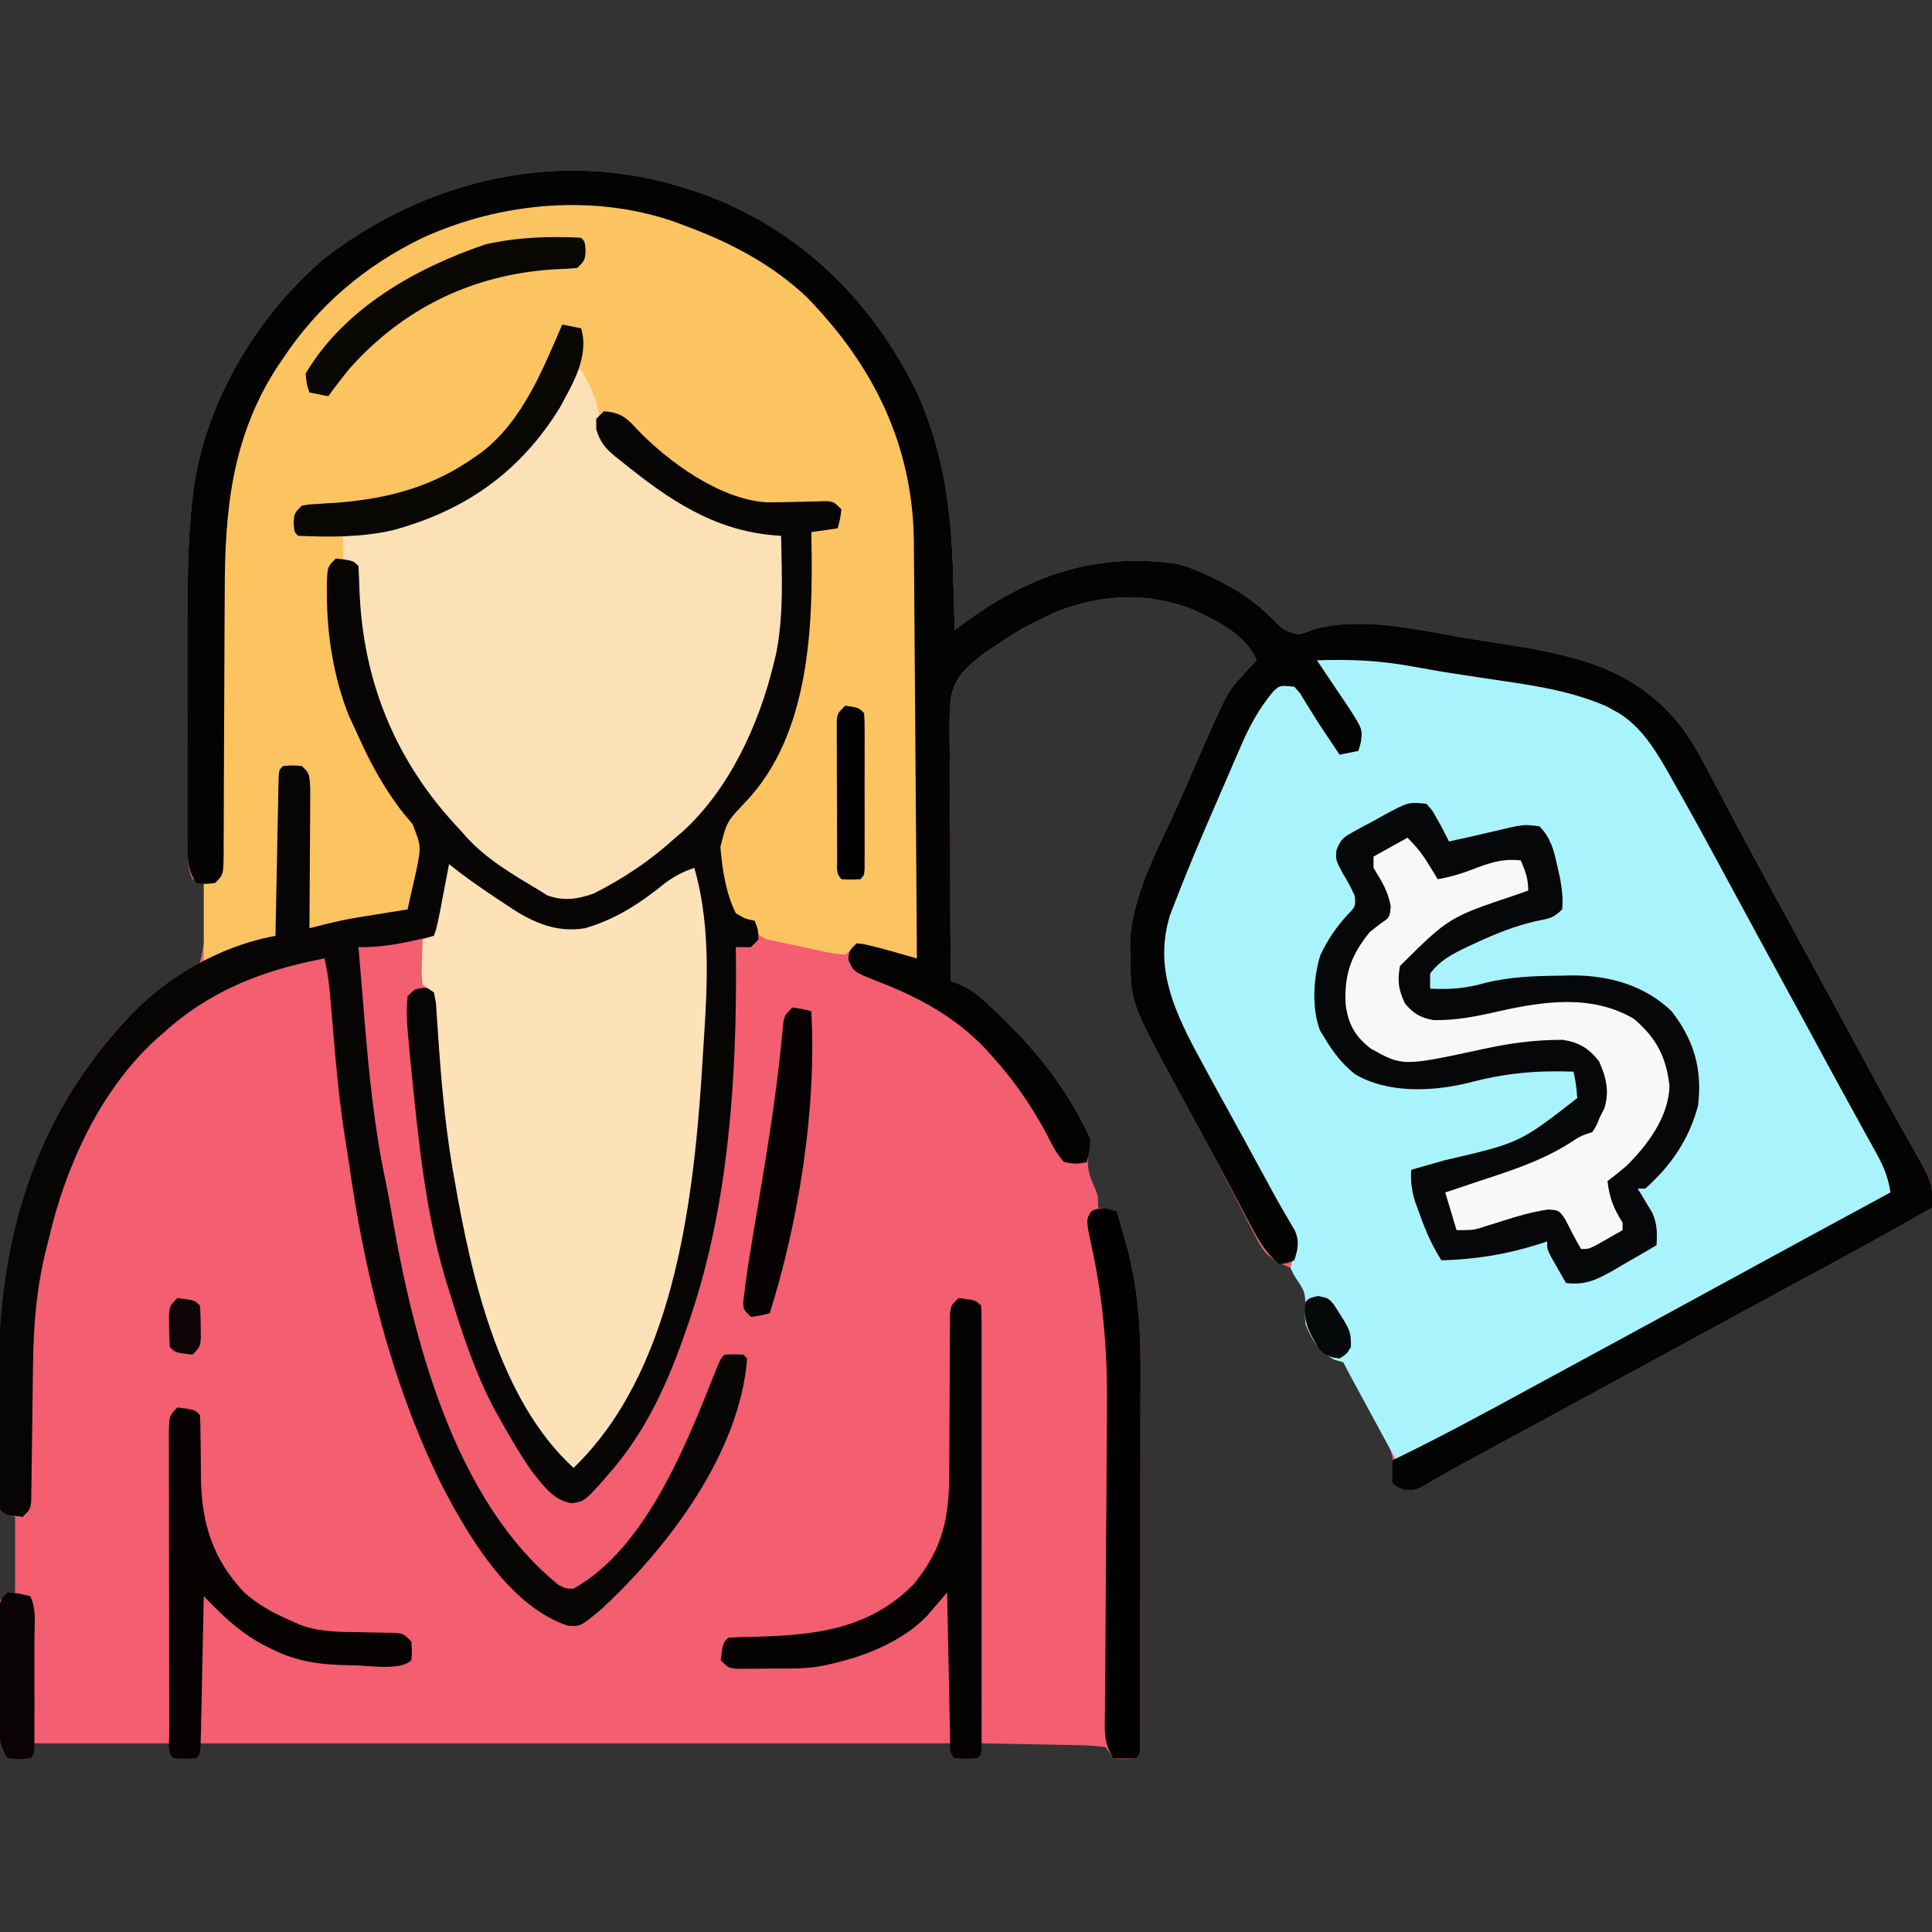 <?xml version="1.0" encoding="UTF-8"?>
<svg version="1.1" xmlns="http://www.w3.org/2000/svg" width="512" height="512">
<rect width="100%" height="100%" fill="#333333" stroke="none"/>
<path d="M0 0 C1.131 0.362 2.261 0.724 3.426 1.098 C29.635 10.357 49.261 29.622 61.25 54.5 C68.272 70.395 70.203 86.123 70.625 103.375 C70.663 104.708 70.702 106.042 70.742 107.375 C70.835 110.583 70.921 113.791 71 117 C71.714 116.467 72.427 115.933 73.162 115.384 C90.615 102.489 108.213 96.271 129.984 99.434 C132.475 100.089 134.661 100.923 137 102 C138.034 102.476 139.068 102.951 140.133 103.441 C146.005 106.378 150.618 109.395 155.25 114.062 C158.199 117.076 158.199 117.076 162.055 118.125 C164.158 117.587 164.158 117.587 166.271 116.767 C178.961 113.202 194.146 117.061 206.8 119.143 C210.123 119.687 213.45 120.203 216.777 120.717 C236.006 123.767 251.836 127.191 264.191 143.399 C267.429 148.055 270.006 153.04 272.625 158.062 C273.854 160.382 275.083 162.701 276.312 165.02 C277.235 166.769 277.235 166.769 278.176 168.553 C280.956 173.805 283.789 179.028 286.625 184.25 C287.427 185.729 287.427 185.729 288.245 187.239 C292.309 194.737 296.393 202.226 300.481 209.712 C304.712 217.464 308.927 225.225 313.116 233 C315.863 238.091 318.642 243.159 321.488 248.195 C322.046 249.192 322.605 250.188 323.18 251.215 C324.241 253.106 325.312 254.992 326.395 256.871 C328.92 261.393 330.728 264.652 330 270 C318.528 276.685 306.856 282.989 295.17 289.29 C290.069 292.042 284.972 294.802 279.875 297.562 C278.881 298.101 277.886 298.639 276.862 299.194 C269.329 303.275 261.807 307.375 254.289 311.481 C247.533 315.168 240.769 318.837 234 322.5 C225.974 326.844 217.952 331.196 209.938 335.562 C209.04 336.051 208.142 336.54 207.217 337.043 C206.371 337.504 205.524 337.966 204.652 338.441 C203.459 339.091 203.459 339.091 202.242 339.754 C200.155 340.914 198.108 342.126 196.059 343.352 C193 345 193 345 190.125 344.812 C188 344 188 344 187 343 C187.102 341.894 187.204 340.788 187.309 339.648 C187.384 333.497 184.077 328.792 181.062 323.625 C180.499 322.629 179.935 321.632 179.354 320.605 C178.315 318.772 177.27 316.943 176.215 315.12 C175.44 313.767 174.697 312.395 174 311 C172.886 310.691 172.886 310.691 171.75 310.375 C167.635 308.317 165.748 305.2 164 301 C163.828 298.941 163.828 298.941 163.938 296.938 C164.019 291.792 163.056 290.101 160 286 C159.031 285.554 158.063 285.108 157.065 284.649 C153.392 282.673 152.472 281.103 150.59 277.426 C149.703 275.729 149.703 275.729 148.799 273.998 C148.178 272.77 147.558 271.541 146.938 270.312 C146.284 269.05 145.63 267.789 144.973 266.529 C143.63 263.951 142.295 261.368 140.965 258.784 C138.048 253.139 134.989 247.573 131.938 242 C117.661 215.91 117.661 215.91 117.562 203.438 C117.53 202.728 117.497 202.018 117.463 201.287 C117.335 188.04 125.185 174.62 130.421 162.721 C131.569 160.11 132.71 157.497 133.85 154.883 C134.588 153.195 135.327 151.508 136.066 149.82 C136.57 148.669 136.57 148.669 137.083 147.493 C143.379 133.207 143.379 133.207 147.75 128.5 C148.67 127.495 148.67 127.495 149.609 126.469 C150.068 125.984 150.527 125.499 151 125 C148.317 118.315 140.741 114.658 134.5 111.688 C122.256 106.769 109.833 107.389 97.625 112.25 C95.733 113.131 93.857 114.046 92 115 C90.726 115.648 90.726 115.648 89.426 116.309 C86.837 117.743 84.445 119.331 82 121 C81.062 121.617 80.124 122.234 79.157 122.869 C74.595 126.343 71.049 129.197 69.997 134.948 C69.496 139.715 69.604 144.472 69.707 149.258 C69.705 151.015 69.698 152.772 69.687 154.529 C69.67 159.123 69.718 163.714 69.781 168.308 C69.833 173.007 69.823 177.707 69.818 182.406 C69.818 191.605 69.887 200.802 70 210 C70.767 210.283 71.533 210.566 72.323 210.857 C75.745 212.318 78.148 214.537 80.812 217.062 C81.339 217.557 81.866 218.052 82.409 218.561 C92.485 228.123 101.427 239.142 107 252 C106.835 253.114 106.67 254.227 106.5 255.375 C105.929 259.511 106.652 261.489 108.309 265.203 C109 267 109 267 109 270 C110.65 270.33 112.3 270.66 114 271 C114.634 273.227 115.257 275.456 115.875 277.688 C116.223 278.929 116.571 280.17 116.93 281.449 C119.39 291.255 120.298 301.024 120.243 311.108 C120.245 312.24 120.247 313.372 120.249 314.538 C120.252 318.228 120.242 321.919 120.23 325.609 C120.229 328.189 120.229 330.769 120.229 333.349 C120.228 338.728 120.22 344.107 120.206 349.486 C120.19 355.708 120.185 361.93 120.186 368.152 C120.186 374.154 120.181 380.156 120.173 386.158 C120.17 388.708 120.168 391.259 120.167 393.809 C120.165 397.354 120.156 400.899 120.145 404.444 C120.146 406.035 120.146 406.035 120.147 407.658 C120.142 408.617 120.138 409.576 120.134 410.563 C120.132 411.401 120.13 412.239 120.129 413.102 C120 415 120 415 119 416 C116.062 416.25 116.062 416.25 113 416 C112.34 415.01 111.68 414.02 111 413 C108.454 412.662 106.139 412.511 103.586 412.488 C102.856 412.47 102.127 412.452 101.375 412.434 C99.042 412.38 96.709 412.346 94.375 412.312 C92.794 412.279 91.214 412.245 89.633 412.209 C85.755 412.124 81.878 412.057 78 412 C77.67 413.32 77.34 414.64 77 416 C75.02 416 73.04 416 71 416 C70.67 414.68 70.34 413.36 70 412 C4.33 412 -61.34 412 -129 412 C-129.33 413.32 -129.66 414.64 -130 416 C-131.98 416 -133.96 416 -136 416 C-136.33 414.68 -136.66 413.36 -137 412 C-148.88 412 -160.76 412 -173 412 C-173.495 413.98 -173.495 413.98 -174 416 C-176.875 416.188 -176.875 416.188 -180 416 C-182.622 412.067 -182.251 408.734 -182.195 404.176 C-182.192 403.314 -182.19 402.453 -182.187 401.565 C-182.176 398.814 -182.15 396.064 -182.125 393.312 C-182.115 391.447 -182.106 389.582 -182.098 387.717 C-182.076 383.144 -182.041 378.572 -182 374 C-180.68 373.34 -179.36 372.68 -178 372 C-178 365.4 -178 358.8 -178 352 C-179.32 351.34 -180.64 350.68 -182 350 C-182.103 342.552 -182.172 335.104 -182.22 327.655 C-182.24 325.131 -182.267 322.607 -182.302 320.083 C-182.788 284.09 -175.412 250.578 -151 223 C-150.261 222.161 -149.523 221.322 -148.762 220.457 C-145.019 216.481 -141.632 213.799 -136.789 211.243 C-133.674 209.514 -131.01 207.956 -129 205 C-127.13 198.213 -127.553 190.966 -128 184 C-128.99 183.67 -129.98 183.34 -131 183 C-132.579 179.841 -132.147 176.449 -132.145 172.98 C-132.149 172.151 -132.152 171.321 -132.155 170.466 C-132.165 167.707 -132.167 164.947 -132.168 162.188 C-132.171 160.26 -132.175 158.333 -132.178 156.406 C-132.184 152.351 -132.186 148.296 -132.185 144.24 C-132.185 139.092 -132.199 133.944 -132.216 128.796 C-132.227 124.805 -132.229 120.813 -132.229 116.822 C-132.23 114.928 -132.234 113.033 -132.242 111.139 C-132.277 101.777 -132.128 92.515 -131.118 83.199 C-131.042 82.489 -130.965 81.779 -130.887 81.048 C-127.983 57.168 -114.285 34.099 -96.188 18.59 C-68.92 -2.55 -33.398 -10.918 0 0 Z " fill="#F35E70" transform="translate(182,50)"/>
<path d="M0 0 C17.111 14.576 30.72 35.372 33.164 58.103 C33.552 62.964 33.505 67.822 33.489 72.696 C33.489 73.858 33.489 75.02 33.489 76.217 C33.488 80.031 33.481 83.846 33.473 87.66 C33.471 90.315 33.469 92.97 33.468 95.626 C33.465 101.883 33.457 108.141 33.447 114.399 C33.436 121.528 33.43 128.658 33.425 135.787 C33.415 150.441 33.397 165.096 33.375 179.75 C28.594 179.089 24.043 178.218 19.391 176.957 C17.058 176.501 17.058 176.501 14.375 178.75 C10.453 178.477 6.645 177.48 2.812 176.625 C1.212 176.304 1.212 176.304 -0.42 175.977 C-1.438 175.755 -2.455 175.533 -3.504 175.305 C-4.438 175.103 -5.372 174.902 -6.334 174.695 C-9.167 173.526 -9.455 172.485 -10.625 169.75 C-11.429 169.527 -12.234 169.304 -13.062 169.074 C-16.108 167.5 -16.274 166.845 -17.375 163.707 C-20.821 150.994 -20.821 150.994 -18.826 145.581 C-16.417 141.495 -13.217 138.069 -10.079 134.536 C1.791 119.954 4.365 97.696 4.938 79.812 C5.002 77.928 5.002 77.928 5.068 76.006 C5.174 72.921 5.276 69.835 5.375 66.75 C8.84 66.255 8.84 66.255 12.375 65.75 C12.418 64.084 12.416 62.416 12.375 60.75 C11.405 59.549 11.405 59.549 9.632 59.716 C8.507 59.771 8.507 59.771 7.359 59.828 C-9.579 60.43 -23.024 56.651 -35.801 44.891 C-37.385 43.414 -38.948 41.927 -40.479 40.394 C-43.419 37.523 -45.488 36.096 -49.625 35.75 C-50.494 37.999 -50.494 37.999 -50.625 40.75 C-47.874 44.806 -44.438 47.755 -40.562 50.688 C-39.991 51.122 -39.42 51.557 -38.831 52.004 C-28.583 59.642 -17.251 65.317 -4.559 67.258 C-3.921 67.42 -3.282 67.583 -2.625 67.75 C2.85 78.7 -2.381 98.932 -5.914 109.875 C-13.661 132.408 -28.44 150.519 -49.215 162.207 C-53.887 164.467 -57.346 165.178 -62.625 164.75 C-72.922 160.527 -80.818 153.463 -88.625 145.75 C-89.28 145.167 -89.935 144.585 -90.609 143.984 C-106.974 129.121 -114.163 105.19 -115.312 83.875 C-115.436 81.167 -115.536 78.46 -115.625 75.75 C-117.281 75.368 -118.95 75.036 -120.625 74.75 C-122.603 76.728 -121.914 80.434 -121.938 83.125 C-121.938 103.116 -115.464 127.689 -101.043 142.359 C-100.575 142.818 -100.107 143.277 -99.625 143.75 C-96.107 149.027 -97.993 154.527 -99.156 160.461 C-99.608 162.566 -100.111 164.66 -100.625 166.75 C-106.381 168.566 -112.093 169.533 -118.062 170.375 C-119.446 170.576 -119.446 170.576 -120.857 170.781 C-123.113 171.108 -125.369 171.431 -127.625 171.75 C-127.65 170.513 -127.675 169.276 -127.701 168.002 C-127.795 163.431 -127.895 158.859 -127.997 154.288 C-128.041 152.306 -128.082 150.324 -128.122 148.343 C-128.18 145.5 -128.244 142.658 -128.309 139.816 C-128.325 138.925 -128.342 138.033 -128.359 137.114 C-128.062 133.111 -128.062 133.111 -129.625 129.75 C-131.275 129.75 -132.925 129.75 -134.625 129.75 C-134.955 144.27 -135.285 158.79 -135.625 173.75 C-138.595 174.74 -141.565 175.73 -144.625 176.75 C-146.284 177.448 -147.935 178.169 -149.562 178.938 C-153.412 180.75 -153.412 180.75 -155.625 180.75 C-155.625 173.82 -155.625 166.89 -155.625 159.75 C-153.645 158.76 -153.645 158.76 -151.625 157.75 C-151.619 156.553 -151.613 155.357 -151.607 154.124 C-151.55 142.797 -151.477 131.47 -151.389 120.143 C-151.345 114.32 -151.305 108.498 -151.279 102.676 C-151.252 97.048 -151.212 91.42 -151.162 85.792 C-151.145 83.655 -151.134 81.517 -151.127 79.379 C-151.037 51.428 -144.148 26.858 -124.301 6.27 C-89.785 -26.231 -37.614 -29.513 0 0 Z " fill="#FCC361" transform="translate(209.625,74.25)"/>
<path d="M0 0 C9.757 1.769 19.494 3.42 29.339 4.611 C41.624 6.209 51.863 10.517 60.049 19.967 C63.817 24.905 66.55 30.361 69.375 35.875 C70.027 37.123 70.681 38.371 71.335 39.618 C72.652 42.126 73.963 44.636 75.271 47.148 C77.871 52.111 80.553 57.027 83.25 61.938 C84.222 63.713 85.193 65.489 86.164 67.266 C86.646 68.148 87.129 69.03 87.626 69.939 C90.304 74.849 92.964 79.769 95.625 84.688 C99.845 92.484 104.072 100.277 108.312 108.062 C108.799 108.96 109.286 109.857 109.788 110.781 C112.188 115.191 114.622 119.574 117.133 123.922 C117.606 124.748 118.079 125.573 118.566 126.424 C119.456 127.974 120.356 129.519 121.268 131.056 C124.113 136.026 124.113 136.026 124.161 138.661 C122.487 141.935 119.388 143.078 116.223 144.664 C115.518 145.031 114.814 145.397 114.088 145.775 C111.794 146.967 109.491 148.139 107.188 149.312 C105.606 150.131 104.025 150.951 102.445 151.772 C100.108 152.988 97.77 154.203 95.429 155.412 C90.109 158.163 84.839 160.989 79.625 163.938 C72.587 167.898 65.49 171.742 58.375 175.562 C49.35 180.41 40.34 185.284 31.351 190.198 C26.439 192.883 21.522 195.557 16.598 198.219 C15.508 198.808 14.418 199.397 13.295 200.004 C11.19 201.141 9.084 202.277 6.978 203.412 C5.548 204.185 5.548 204.185 4.09 204.973 C2.831 205.651 2.831 205.651 1.547 206.344 C-0.182 207.303 -1.882 208.314 -3.56 209.357 C-5.875 210.688 -5.875 210.688 -7.875 210.688 C-10.021 206.729 -12.167 202.771 -14.312 198.812 C-14.924 197.685 -15.536 196.557 -16.166 195.395 C-16.749 194.318 -17.333 193.242 -17.934 192.133 C-18.473 191.138 -19.012 190.143 -19.568 189.118 C-20.357 187.651 -21.13 186.177 -21.875 184.688 C-22.617 184.481 -23.36 184.275 -24.125 184.062 C-28.24 182.005 -30.127 178.888 -31.875 174.688 C-32.047 172.629 -32.047 172.629 -31.938 170.625 C-31.875 166.7 -31.934 166.173 -33.938 163.188 C-35.028 161.543 -35.028 161.543 -35.875 159.688 C-35.613 158.563 -35.352 157.439 -35.082 156.281 C-34.078 149.666 -38.334 144.211 -41.5 138.688 C-42.188 137.452 -42.874 136.215 -43.558 134.977 C-44.96 132.446 -46.372 129.92 -47.793 127.399 C-50.93 121.824 -53.96 116.191 -57 110.562 C-57.779 109.136 -57.779 109.136 -58.573 107.68 C-71.697 83.58 -71.697 83.58 -69.875 69.688 C-68.826 66.179 -68.826 66.179 -67.398 62.52 C-67.135 61.842 -66.872 61.164 -66.601 60.466 C-63.297 52.059 -59.771 43.741 -56.171 35.458 C-55.386 33.643 -54.609 31.826 -53.839 30.005 C-45.598 10.514 -45.598 10.514 -37.875 3.688 C-34.213 5.367 -32.642 7.01 -30.375 10.375 C-29.776 11.263 -29.176 12.151 -28.559 13.066 C-26.536 16.216 -24.662 19.399 -22.875 22.688 C-21.225 22.358 -19.575 22.027 -17.875 21.688 C-18.389 16.982 -19.63 13.987 -22.25 10.062 C-22.856 9.142 -23.462 8.222 -24.086 7.273 C-25.214 5.643 -26.381 4.039 -27.602 2.477 C-28.875 0.688 -28.875 0.688 -28.875 -1.312 C-19.4 -4.035 -9.45 -1.773 0 0 Z " fill="#A9F3FC" transform="translate(377.875,176.312)"/>
<path d="M0 0 C1.131 0.362 2.261 0.724 3.426 1.098 C29.635 10.357 49.261 29.622 61.25 54.5 C68.272 70.395 70.203 86.123 70.625 103.375 C70.663 104.708 70.702 106.042 70.742 107.375 C70.835 110.583 70.921 113.791 71 117 C71.714 116.467 72.427 115.933 73.162 115.384 C90.615 102.489 108.213 96.271 129.984 99.434 C132.475 100.089 134.661 100.923 137 102 C138.034 102.476 139.068 102.951 140.133 103.441 C146.005 106.378 150.618 109.395 155.25 114.062 C158.199 117.076 158.199 117.076 162.055 118.125 C164.158 117.587 164.158 117.587 166.271 116.767 C178.961 113.202 194.146 117.061 206.8 119.143 C210.123 119.687 213.45 120.203 216.777 120.717 C236.006 123.767 251.836 127.191 264.191 143.399 C267.429 148.055 270.006 153.04 272.625 158.062 C273.854 160.382 275.083 162.701 276.312 165.02 C277.235 166.769 277.235 166.769 278.176 168.553 C280.956 173.805 283.789 179.028 286.625 184.25 C287.427 185.729 287.427 185.729 288.245 187.239 C292.309 194.737 296.393 202.226 300.481 209.712 C304.712 217.464 308.927 225.225 313.116 233 C315.863 238.091 318.642 243.159 321.488 248.195 C322.046 249.192 322.605 250.188 323.18 251.215 C324.241 253.106 325.312 254.992 326.395 256.871 C328.92 261.393 330.728 264.652 330 270 C318.528 276.685 306.856 282.989 295.17 289.29 C290.069 292.042 284.972 294.802 279.875 297.562 C278.881 298.101 277.886 298.639 276.862 299.194 C269.329 303.275 261.807 307.375 254.289 311.481 C247.533 315.168 240.769 318.837 234 322.5 C225.974 326.844 217.952 331.196 209.938 335.562 C209.04 336.051 208.142 336.54 207.217 337.043 C206.371 337.504 205.524 337.966 204.652 338.441 C203.459 339.091 203.459 339.091 202.242 339.754 C200.155 340.914 198.108 342.126 196.059 343.352 C193 345 193 345 190.125 344.812 C188 344 188 344 187 343 C186.959 341 186.957 339 187 337 C187.877 336.573 188.753 336.147 189.656 335.707 C201.23 330.022 212.545 323.886 223.862 317.71 C227.944 315.486 232.031 313.274 236.12 311.063 C248.429 304.405 260.718 297.708 273 291 C288.316 282.635 303.65 274.303 319 266 C318.411 262.25 317.348 259.422 315.516 256.105 C314.741 254.691 314.741 254.691 313.951 253.248 C313.39 252.238 312.828 251.228 312.25 250.188 C311.058 248.017 309.867 245.846 308.676 243.676 C307.759 242.012 307.759 242.012 306.823 240.315 C304.001 235.183 301.221 230.028 298.438 224.875 C293.817 216.339 289.177 207.813 284.521 199.295 C281.915 194.524 279.321 189.746 276.746 184.957 C271.605 175.402 266.438 165.863 261.062 156.438 C260.638 155.683 260.214 154.928 259.777 154.15 C256.2 147.947 252.205 141.637 245.688 138.25 C244.672 137.701 244.672 137.701 243.637 137.141 C234.868 133.347 225.965 131.87 216.562 130.5 C214.402 130.178 212.242 129.853 210.082 129.528 C208.665 129.315 207.249 129.103 205.832 128.892 C201.234 128.202 196.661 127.422 192.089 126.581 C183.642 125.035 175.574 124.659 167 125 C167.699 126.036 168.397 127.073 169.117 128.141 C170.037 129.51 170.956 130.88 171.875 132.25 C172.565 133.273 172.565 133.273 173.27 134.316 C173.714 134.98 174.159 135.644 174.617 136.328 C175.026 136.936 175.434 137.543 175.855 138.169 C179.09 143.342 179.09 143.342 178.625 146.75 C178.316 147.864 178.316 147.864 178 149 C176.35 149.33 174.7 149.66 173 150 C172.125 148.688 171.25 147.375 170.375 146.062 C169.555 144.844 169.555 144.844 168.719 143.602 C167.585 141.886 166.48 140.152 165.406 138.398 C164.648 137.18 164.648 137.18 163.875 135.938 C163.419 135.183 162.962 134.429 162.492 133.652 C162 133.107 161.507 132.562 161 132 C157.197 131.59 157.197 131.59 155.448 133.212 C151.59 137.857 149.04 142.545 146.688 148.09 C146.311 148.952 145.934 149.814 145.546 150.703 C144.753 152.521 143.967 154.343 143.187 156.166 C142.015 158.904 140.825 161.633 139.633 164.361 C136.105 172.471 132.664 180.616 129.48 188.867 C129.013 190.079 128.545 191.29 128.063 192.539 C123.978 205.839 128.682 216.739 134.805 228.379 C137.574 233.563 140.408 238.711 143.258 243.852 C146.032 248.866 148.763 253.903 151.5 258.938 C152.447 260.676 153.395 262.414 154.344 264.152 C155.001 265.362 155.001 265.362 155.671 266.595 C156.581 268.242 157.511 269.876 158.46 271.5 C158.92 272.294 159.381 273.088 159.855 273.906 C160.272 274.609 160.689 275.313 161.118 276.037 C162.414 278.922 161.978 281.066 161 284 C159.25 284.75 159.25 284.75 157 285 C153.82 282.302 151.936 279.43 150.004 275.766 C149.175 274.209 149.175 274.209 148.33 272.622 C147.455 270.953 147.455 270.953 146.562 269.25 C145.632 267.496 144.701 265.742 143.769 263.989 C143.131 262.788 142.494 261.586 141.858 260.383 C138.116 253.311 134.277 246.291 130.44 239.271 C117.66 215.767 117.66 215.767 117.562 203.438 C117.53 202.728 117.497 202.018 117.463 201.287 C117.335 188.04 125.185 174.62 130.421 162.721 C131.569 160.11 132.71 157.497 133.85 154.883 C134.588 153.195 135.327 151.508 136.066 149.82 C136.57 148.669 136.57 148.669 137.083 147.493 C143.379 133.207 143.379 133.207 147.75 128.5 C148.67 127.495 148.67 127.495 149.609 126.469 C150.068 125.984 150.527 125.499 151 125 C148.317 118.315 140.741 114.658 134.5 111.688 C122.256 106.769 109.833 107.389 97.625 112.25 C95.733 113.131 93.857 114.046 92 115 C90.726 115.648 90.726 115.648 89.426 116.309 C86.837 117.743 84.445 119.331 82 121 C80.593 121.925 80.593 121.925 79.157 122.869 C74.595 126.343 71.049 129.197 69.997 134.948 C69.496 139.715 69.604 144.472 69.707 149.258 C69.705 151.015 69.698 152.772 69.687 154.529 C69.67 159.123 69.718 163.714 69.781 168.308 C69.833 173.007 69.823 177.707 69.818 182.406 C69.818 191.605 69.887 200.802 70 210 C70.767 210.283 71.533 210.566 72.323 210.857 C75.745 212.318 78.148 214.537 80.812 217.062 C81.339 217.557 81.866 218.052 82.409 218.561 C92.507 228.144 101.373 239.14 107 252 C106.688 255.375 106.688 255.375 106 258 C103.301 258.488 103.301 258.488 100 258 C97.895 255.685 96.603 252.961 95.188 250.188 C91.091 242.706 86.756 236.34 81 230 C80.417 229.348 79.835 228.695 79.234 228.023 C71.134 219.431 61.26 214.166 50.34 209.98 C44.253 207.559 44.253 207.559 42.812 204.375 C43 202 43 202 45 200 C46.918 200.172 46.918 200.172 49.188 200.75 C49.924 200.93 50.66 201.111 51.418 201.297 C54.62 202.169 57.809 203.086 61 204 C60.893 188.64 60.78 173.279 60.661 157.919 C60.605 150.787 60.552 143.654 60.503 136.521 C60.46 130.301 60.413 124.082 60.363 117.862 C60.337 114.571 60.312 111.281 60.291 107.99 C60.267 104.308 60.237 100.627 60.205 96.946 C60.2 95.865 60.194 94.785 60.188 93.672 C59.94 67.983 49.524 46.902 31.758 28.703 C22.657 20.102 11.666 14.317 0 10 C-0.768 9.704 -1.537 9.407 -2.328 9.102 C-24.079 1.199 -49.456 3.546 -70.211 13.129 C-85.379 20.514 -97.683 30.987 -107 45 C-107.552 45.81 -108.103 46.619 -108.672 47.453 C-120.571 65.977 -122.44 85.314 -122.441 106.734 C-122.453 108.907 -122.467 111.079 -122.481 113.252 C-122.517 118.926 -122.538 124.6 -122.553 130.274 C-122.578 139.396 -122.617 148.519 -122.675 157.642 C-122.691 160.825 -122.695 164.008 -122.698 167.191 C-122.708 169.127 -122.718 171.063 -122.729 172.999 C-122.726 173.886 -122.724 174.773 -122.721 175.687 C-122.773 181.773 -122.773 181.773 -125 184 C-127.5 184.312 -127.5 184.312 -130 184 C-132.517 180.224 -132.281 177.24 -132.259 172.867 C-132.262 172.037 -132.266 171.207 -132.269 170.352 C-132.278 167.598 -132.272 164.844 -132.266 162.09 C-132.267 160.164 -132.269 158.239 -132.271 156.313 C-132.274 152.264 -132.27 148.214 -132.261 144.165 C-132.249 139.025 -132.256 133.884 -132.268 128.744 C-132.275 124.757 -132.273 120.77 -132.268 116.783 C-132.266 114.892 -132.268 113 -132.273 111.109 C-132.291 101.758 -132.124 92.505 -131.116 83.201 C-131.04 82.491 -130.963 81.781 -130.885 81.05 C-127.989 57.17 -114.283 34.097 -96.188 18.59 C-68.92 -2.55 -33.398 -10.918 0 0 Z " fill="#030302" transform="translate(182,50)"/>
<path d="M0 0 C0.66 0 1.32 0 2 0 C5.381 6.002 7.137 10.02 7 17 C9.746 21.059 13.187 24.005 17.062 26.938 C17.634 27.372 18.205 27.807 18.794 28.254 C29.042 35.892 40.374 41.567 53.066 43.508 C53.704 43.67 54.343 43.833 55 44 C60.475 54.95 55.244 75.182 51.711 86.125 C43.964 108.658 29.185 126.769 8.41 138.457 C3.738 140.717 0.279 141.428 -5 141 C-15.297 136.777 -23.193 129.713 -31 122 C-31.655 121.417 -32.31 120.835 -32.984 120.234 C-47.547 107.008 -56.295 84.461 -57.289 65.199 C-57.405 62.753 -57.499 60.313 -57.535 57.864 C-57.587 55.904 -57.783 53.949 -58 52 C-58.99 51.34 -59.98 50.68 -61 50 C-61.188 46.875 -61.188 46.875 -61 44 C-59.546 43.797 -59.546 43.797 -58.062 43.59 C-44.107 41.431 -31.285 36.67 -20 28 C-19.413 27.587 -18.827 27.175 -18.223 26.75 C-9.702 20.258 -3.824 9.808 0 0 Z " fill="#FDE1B6" transform="translate(152,98)"/>
<path d="M0 0 C4.174 0.259 5.962 1.563 8.688 4.625 C17.008 13.335 30.867 23.465 43.315 24.122 C45.963 24.125 48.603 24.076 51.25 24 C53.047 23.949 54.844 23.907 56.641 23.875 C57.824 23.84 57.824 23.84 59.032 23.805 C61 24 61 24 63 26 C62.625 28.625 62.625 28.625 62 31 C59.69 31.33 57.38 31.66 55 32 C55.024 33.109 55.024 33.109 55.048 34.24 C55.472 57.257 54.612 85.709 37.48 103.637 C32.604 108.767 32.604 108.767 30.912 115.451 C31.411 121.31 32.323 127.707 35 133 C37.495 134.509 37.495 134.509 40 135 C40.938 137.5 40.938 137.5 41 140 C40.34 140.66 39.68 141.32 39 142 C37.68 142 36.36 142 35 142 C35.012 143.067 35.023 144.135 35.035 145.234 C35.274 176.63 33.098 210.071 23 240 C22.754 240.732 22.508 241.463 22.254 242.217 C17.228 256.966 11.462 270.196 1 282 C0.377 282.717 -0.245 283.433 -0.887 284.172 C-5.229 288.882 -5.229 288.882 -8.469 289.379 C-13.372 288.645 -15.997 284.686 -19 281 C-21.928 276.803 -24.501 272.464 -27 268 C-27.598 266.94 -28.196 265.881 -28.812 264.789 C-34.208 254.648 -37.646 243.952 -41 233 C-41.392 231.746 -41.784 230.491 -42.188 229.199 C-47.107 212.232 -48.986 194.465 -50.75 176.938 C-50.878 175.672 -51.005 174.406 -51.137 173.101 C-52.342 160.484 -52.342 160.484 -52 155 C-50 153 -50 153 -47.438 152.812 C-45 153 -45 153 -44 154 C-43.77 156.109 -43.602 158.224 -43.457 160.34 C-43.357 161.709 -43.255 163.079 -43.152 164.448 C-43.098 165.178 -43.043 165.908 -42.988 166.661 C-40.014 205.348 -33.887 247.759 -9 279 C12.17 264.026 17.834 228.043 22.004 204.402 C23.599 194.648 24.38 184.857 25 175 C25.111 173.447 25.223 171.893 25.336 170.34 C25.902 162.066 26.119 153.792 26.188 145.5 C26.201 144.604 26.214 143.708 26.227 142.785 C26.234 137.392 25.659 132.463 24.431 127.209 C24 125 24 125 24 121 C20.929 123.023 17.905 125.068 14.922 127.219 C-2.009 139.396 -2.009 139.396 -13 138 C-23.255 134.791 -31.983 127.872 -40 121 C-41.65 126.94 -43.3 132.88 -45 139 C-51.925 140.713 -57.866 142.089 -65 142 C-64.614 146.692 -64.223 151.383 -63.828 156.075 C-63.695 157.663 -63.563 159.251 -63.433 160.839 C-62.24 175.326 -60.847 189.692 -57.832 203.934 C-57.222 206.834 -56.692 209.738 -56.199 212.66 C-50.493 245.869 -39.6 288.691 -12 311 C-10.001 312.03 -10.001 312.03 -8 312 C11.222 301.291 21.99 273.516 29.652 254.254 C31 251 31 251 32 250 C34.5 249.875 34.5 249.875 37 250 C37.33 250.33 37.66 250.66 38 251 C36.06 276.027 17.228 300.857 -0.523 317.344 C-6.157 322.06 -6.157 322.06 -9.527 321.82 C-25.185 316.626 -36.29 297.561 -43.393 283.646 C-56.443 256.869 -63.547 227.727 -67.656 198.353 C-67.909 196.623 -68.182 194.896 -68.467 193.171 C-69.941 184.14 -70.795 175.111 -71.562 166 C-71.751 163.785 -71.94 161.57 -72.133 159.355 C-72.306 157.367 -72.475 155.379 -72.643 153.391 C-72.944 150.532 -73.374 147.802 -74 145 C-90.441 148.093 -104.487 153.563 -117 165 C-117.895 165.775 -117.895 165.775 -118.809 166.566 C-133.484 180.09 -142.509 199.871 -147 219 C-147.285 220.133 -147.57 221.266 -147.863 222.434 C-150.344 232.604 -151.141 242.295 -151.246 252.746 C-151.279 254.986 -151.312 257.227 -151.346 259.467 C-151.393 262.972 -151.438 266.476 -151.477 269.981 C-151.516 273.382 -151.568 276.783 -151.621 280.184 C-151.63 281.239 -151.638 282.294 -151.647 283.381 C-151.663 284.353 -151.68 285.325 -151.697 286.326 C-151.707 287.183 -151.718 288.039 -151.728 288.922 C-152 291 -152 291 -154 293 C-158.556 292.444 -158.556 292.444 -160 291 C-160.114 289.393 -160.16 287.782 -160.177 286.171 C-160.19 285.138 -160.203 284.104 -160.216 283.04 C-160.223 281.908 -160.231 280.776 -160.238 279.609 C-160.246 278.44 -160.254 277.27 -160.263 276.065 C-160.277 273.57 -160.287 271.075 -160.295 268.58 C-160.312 264.835 -160.356 261.092 -160.4 257.348 C-160.625 222.802 -152.314 190.338 -129 164 C-128.261 163.161 -127.523 162.322 -126.762 161.457 C-116.067 150.097 -102.403 141.899 -87 139 C-86.99 138.451 -86.979 137.902 -86.969 137.336 C-86.861 131.643 -86.746 125.949 -86.628 120.256 C-86.584 118.129 -86.543 116.002 -86.503 113.874 C-86.445 110.824 -86.381 107.773 -86.316 104.723 C-86.3 103.765 -86.283 102.808 -86.266 101.822 C-86.246 100.941 -86.226 100.06 -86.205 99.153 C-86.19 98.373 -86.174 97.594 -86.158 96.791 C-86 95 -86 95 -85 94 C-82.562 93.812 -82.562 93.812 -80 94 C-78 96 -78 96 -77.773 99.991 C-77.773 101.715 -77.785 103.44 -77.805 105.164 C-77.808 106.071 -77.81 106.978 -77.813 107.913 C-77.824 110.817 -77.85 113.721 -77.875 116.625 C-77.885 118.591 -77.894 120.557 -77.902 122.523 C-77.924 127.349 -77.959 132.174 -78 137 C-76.777 136.688 -75.555 136.375 -74.295 136.053 C-71.301 135.305 -68.329 134.641 -65.281 134.148 C-64.102 133.955 -64.102 133.955 -62.898 133.758 C-62.107 133.631 -61.315 133.505 -60.5 133.375 C-59.266 133.174 -59.266 133.174 -58.008 132.969 C-56.006 132.643 -54.003 132.321 -52 132 C-51.492 129.793 -50.994 127.585 -50.5 125.375 C-50.222 124.145 -49.943 122.915 -49.656 121.648 C-48.379 115.219 -48.379 115.219 -50.688 109.352 C-51.451 108.452 -52.214 107.552 -53 106.625 C-58.536 99.631 -62.309 92.088 -66 84 C-66.525 82.869 -67.049 81.739 -67.59 80.574 C-71.592 70.429 -73.362 59.314 -73.375 48.438 C-73.377 47.718 -73.378 46.998 -73.38 46.256 C-73.271 41.271 -73.271 41.271 -71 39 C-66.444 39.556 -66.444 39.556 -65 41 C-64.904 42.891 -64.815 44.782 -64.761 46.675 C-64 71.4 -55.142 93.055 -38 111 C-37.46 111.615 -36.92 112.23 -36.363 112.863 C-30.904 118.846 -23.897 122.875 -17 127 C-16.344 127.416 -15.688 127.833 -15.012 128.262 C-10.666 129.856 -6.914 129.331 -2.641 127.785 C5.43 123.685 12.255 119.125 19 113 C19.621 112.471 20.243 111.943 20.883 111.398 C33.268 100.165 41.149 82.964 45 67 C45.307 65.759 45.307 65.759 45.621 64.492 C47.758 54.148 47.182 43.507 47 33 C46.352 32.952 45.704 32.903 45.037 32.854 C28.986 31.486 17.048 23.267 4.812 13.375 C4.247 12.932 3.682 12.489 3.1 12.033 C0.371 9.75 -0.933 8.219 -1.988 4.789 C-1.992 3.869 -1.996 2.948 -2 2 C-1.34 1.34 -0.68 0.68 0 0 Z " fill="#070404" transform="translate(160,109)"/>
<path d="M0 0 C1.031 0.804 2.062 1.609 3.125 2.438 C7.03 5.359 11.043 8.084 15.125 10.75 C15.71 11.139 16.296 11.527 16.899 11.927 C22.899 15.801 28.802 18.139 36 17 C44.265 14.588 50.662 10.369 57.309 4.988 C59.84 3.118 62.036 2.006 65 1 C69.878 18.015 68.209 35.483 67.125 52.938 C67.047 54.204 66.969 55.47 66.888 56.775 C64.558 91.036 59.129 134.859 33 160 C13.233 141.977 5.915 109.287 1.5 83.938 C1.176 82.098 1.176 82.098 0.846 80.221 C-1.114 68.471 -2.145 56.677 -2.924 44.795 C-2.975 44.088 -3.026 43.382 -3.079 42.654 C-3.218 40.733 -3.341 38.81 -3.463 36.888 C-3.64 35.935 -3.818 34.982 -4 34 C-4.99 33.34 -5.98 32.68 -7 32 C-7.293 29.18 -7.293 29.18 -7.188 25.875 C-7.16 24.779 -7.133 23.684 -7.105 22.555 C-7.071 21.712 -7.036 20.869 -7 20 C-6.01 19.67 -5.02 19.34 -4 19 C-3.21 17.088 -3.21 17.088 -2.832 14.746 C-2.661 13.892 -2.49 13.038 -2.314 12.158 C-2.149 11.26 -1.983 10.363 -1.812 9.438 C-1.635 8.536 -1.458 7.634 -1.275 6.705 C-0.838 4.472 -0.414 2.237 0 0 Z " fill="#FDE1B7" transform="translate(119,229)"/>
<path d="M0 0 C1.547 1.68 1.547 1.68 2.75 3.875 C3.157 4.594 3.565 5.314 3.984 6.055 C4.668 7.364 5.34 8.679 6 10 C6.818 9.818 6.818 9.818 7.652 9.633 C9.242 9.28 10.832 8.928 12.422 8.578 C14.081 8.206 15.738 7.822 17.391 7.422 C25.852 5.407 25.852 5.407 30 6 C32.997 9.117 33.778 12.276 34.688 16.438 C34.939 17.55 35.19 18.662 35.449 19.809 C35.941 22.659 36.269 25.123 36 28 C33.566 30.434 32.282 30.472 28.938 31.125 C23.285 32.461 18.238 34.486 13 36.938 C12.27 37.273 11.541 37.609 10.789 37.956 C6.935 39.807 3.625 41.507 1 45 C1 46.32 1 47.64 1 49 C6.253 49.267 10.445 48.957 15.5 47.5 C22.22 45.838 28.779 45.627 35.688 45.562 C36.745 45.541 37.802 45.519 38.891 45.496 C48.53 45.52 57.901 48.137 65 55 C70.925 62.611 73.176 70.402 72 80 C69.629 88.921 64.887 95.884 58 102 C57.34 102 56.68 102 56 102 C56.361 102.58 56.722 103.16 57.094 103.758 C57.79 104.93 57.79 104.93 58.5 106.125 C59.196 107.274 59.196 107.274 59.906 108.445 C61.197 111.459 61.188 113.754 61 117 C58.137 118.688 55.258 120.346 52.375 122 C51.567 122.477 50.759 122.954 49.926 123.445 C45.465 125.984 42.297 127.686 37 127 C36.162 125.545 35.329 124.086 34.5 122.625 C34.036 121.813 33.572 121.001 33.094 120.164 C32 118 32 118 32 116 C31.152 116.277 30.304 116.554 29.43 116.84 C20.768 119.515 13.078 120.724 4 121 C1.514 117.15 -0.141 113.31 -1.688 109 C-2.124 107.804 -2.561 106.608 -3.012 105.375 C-3.899 102.345 -4.219 100.12 -4 97 C2.405 95.166 2.405 95.166 4.978 94.447 C24.74 89.878 24.74 89.878 40 78 C39.683 74.361 39.683 74.361 39 71 C29.075 70.629 20.642 71.408 11 74 C1.461 76.325 -10.362 76.782 -18.98 71.629 C-22.37 68.895 -24.8 65.738 -27 62 C-27.373 61.406 -27.745 60.811 -28.129 60.199 C-30.473 54.281 -29.947 46 -28.055 40.004 C-26.174 36.119 -24.01 32.887 -21.125 29.688 C-18.763 27.252 -18.763 27.252 -18.938 24.562 C-19.856 22.347 -20.875 20.531 -22.125 18.5 C-24 15 -24 15 -23.858 12.448 C-22.803 9.438 -21.904 8.838 -19.141 7.324 C-18.354 6.889 -17.568 6.454 -16.758 6.006 C-15.516 5.353 -15.516 5.353 -14.25 4.688 C-13.032 4.006 -13.032 4.006 -11.789 3.311 C-4.796 -0.476 -4.796 -0.476 0 0 Z " fill="#060708" transform="translate(378,213)"/>
<path d="M0 0 C2.434 2.434 3.942 4.311 5.688 7.188 C6.343 8.261 6.343 8.261 7.012 9.355 C7.501 10.17 7.501 10.17 8 11 C11.693 10.366 14.957 9.315 18.438 7.938 C22.455 6.434 25.656 5.53 30 6 C31.257 8.906 32 10.796 32 14 C30.459 14.545 30.459 14.545 28.887 15.102 C11.009 21.087 11.009 21.087 -2 34 C-2.688 38.061 -2.41 40.078 -0.75 43.812 C1.444 46.555 3.441 47.726 6.91 48.336 C12.92 48.445 18.367 47.334 24.188 46 C36.147 43.315 48.895 41.472 60 48 C65.929 53.039 68.539 58.045 69.438 65.75 C69.201 74.004 63.679 81.395 58 87 C56.372 88.38 54.72 89.736 53 91 C53.514 95.424 54.614 98.265 57 102 C57 102.66 57 103.32 57 104 C55.545 104.838 54.086 105.671 52.625 106.5 C51.813 106.964 51.001 107.428 50.164 107.906 C48 109 48 109 46 109 C44.489 106.451 43.165 103.831 41.828 101.188 C40.179 98.736 40.179 98.736 37.336 98.531 C33.184 99.115 29.36 100.22 25.375 101.5 C23.884 101.974 22.392 102.443 20.898 102.906 C20.245 103.116 19.592 103.325 18.919 103.541 C17 104 17 104 13 104 C11.515 99.05 11.515 99.05 10 94 C11.134 93.629 12.269 93.257 13.438 92.875 C15.292 92.25 17.146 91.625 19 91 C19.638 90.791 20.276 90.581 20.934 90.366 C29.147 87.664 36.856 85.019 44.117 80.199 C46 79 46 79 49 78 C50.142 76.218 50.142 76.218 51 74 C51.392 73.237 51.784 72.474 52.188 71.688 C53.552 67.173 52.672 63.478 50.75 59.25 C48.102 55.845 45.438 54.219 41.152 53.566 C33.811 53.557 27.216 54.439 20.062 56 C-1.294 60.609 -1.294 60.609 -9.75 55.875 C-13.899 52.619 -15.638 49.581 -16.379 44.301 C-16.853 36.42 -14.98 31.111 -10 25 C-9.051 24.258 -8.102 23.515 -7.125 22.75 C-4.721 21.146 -4.721 21.146 -4.438 18.188 C-5.162 14.08 -6.847 11.567 -9 8 C-9 7.01 -9 6.02 -9 5 C-6.03 3.35 -3.06 1.7 0 0 Z " fill="#F8F8F8" transform="translate(373,222)"/>
<path d="M0 0 C4.556 0.556 4.556 0.556 6 2 C6.098 3.541 6.126 5.087 6.127 6.631 C6.131 8.133 6.131 8.133 6.136 9.665 C6.132 11.327 6.132 11.327 6.129 13.021 C6.132 14.76 6.132 14.76 6.135 16.534 C6.139 20.387 6.136 24.241 6.133 28.094 C6.133 30.758 6.134 33.422 6.136 36.086 C6.138 41.678 6.135 47.271 6.13 52.863 C6.125 59.337 6.127 65.811 6.132 72.285 C6.137 77.834 6.137 83.383 6.135 88.932 C6.133 92.25 6.133 95.568 6.136 98.887 C6.139 102.584 6.135 106.281 6.129 109.979 C6.131 111.086 6.133 112.194 6.136 113.335 C6.133 114.336 6.13 115.337 6.127 116.369 C6.126 117.682 6.126 117.682 6.126 119.021 C6 121 6 121 5 122 C2 122.125 2 122.125 -1 122 C-2.528 120.472 -2.162 119.07 -2.205 116.939 C-2.235 115.648 -2.235 115.648 -2.266 114.331 C-2.282 113.395 -2.299 112.46 -2.316 111.496 C-2.337 110.543 -2.358 109.59 -2.379 108.608 C-2.445 105.551 -2.504 102.494 -2.562 99.438 C-2.606 97.37 -2.649 95.303 -2.693 93.236 C-2.801 88.158 -2.902 83.079 -3 78 C-3.699 78.824 -3.699 78.824 -4.412 79.665 C-5.031 80.385 -5.65 81.106 -6.288 81.848 C-6.898 82.563 -7.508 83.277 -8.137 84.013 C-14.616 90.924 -24.902 95.031 -34 97 C-34.762 97.171 -35.524 97.343 -36.31 97.519 C-40.911 98.342 -45.525 98.184 -50.188 98.188 C-51.197 98.2 -52.207 98.212 -53.248 98.225 C-54.212 98.227 -55.175 98.228 -56.168 98.23 C-57.047 98.235 -57.927 98.239 -58.833 98.243 C-61 98 -61 98 -63 96 C-62.444 91.444 -62.444 91.444 -61 90 C-59.445 89.891 -57.886 89.844 -56.328 89.824 C-39.747 89.468 -24.266 88.457 -11.902 75.863 C-4.286 66.597 -2.412 58.37 -2.461 46.504 C-2.449 45.234 -2.437 43.964 -2.425 42.656 C-2.396 39.308 -2.382 35.96 -2.378 32.612 C-2.371 27.873 -2.342 23.133 -2.303 18.394 C-2.284 15.876 -2.274 13.357 -2.276 10.839 C-2.266 9.141 -2.266 9.141 -2.255 7.408 C-2.254 6.41 -2.253 5.411 -2.252 4.382 C-2 2 -2 2 0 0 Z " fill="#050202" transform="translate(254,344)"/>
<path d="M0 0 C4.556 0.556 4.556 0.556 6 2 C6.098 3.932 6.132 5.867 6.141 7.801 C6.16 9.007 6.179 10.213 6.199 11.455 C6.233 13.984 6.251 16.512 6.254 19.041 C6.492 30.886 9.507 40.448 17.828 49.098 C21.245 52.09 24.844 54.198 29 56 C30.168 56.527 31.336 57.054 32.539 57.598 C37.874 59.569 43.245 59.488 48.875 59.562 C50.935 59.597 52.995 59.639 55.055 59.691 C56.408 59.71 56.408 59.71 57.789 59.729 C60 60 60 60 62 62 C62.188 64.562 62.188 64.562 62 67 C59.116 69.884 50.245 68.312 46.357 68.317 C38.596 68.224 32.003 67.579 25 64 C24.126 63.564 23.252 63.129 22.352 62.68 C16.255 59.329 11.811 54.971 7 50 C6.975 51.267 6.95 52.534 6.924 53.84 C6.83 58.523 6.73 63.206 6.628 67.889 C6.584 69.92 6.543 71.95 6.503 73.98 C6.445 76.892 6.381 79.803 6.316 82.715 C6.291 84.085 6.291 84.085 6.266 85.483 C6.114 91.886 6.114 91.886 5 93 C2 93.125 2 93.125 -1 93 C-2.829 91.171 -2.133 88.621 -2.147 86.186 C-2.146 85.351 -2.146 84.517 -2.145 83.656 C-2.149 82.782 -2.152 81.907 -2.155 81.006 C-2.165 78.099 -2.167 75.192 -2.168 72.285 C-2.171 70.274 -2.175 68.262 -2.178 66.25 C-2.184 62.028 -2.186 57.805 -2.185 53.582 C-2.185 48.16 -2.199 42.738 -2.216 37.316 C-2.227 33.16 -2.229 29.004 -2.229 24.847 C-2.23 22.848 -2.234 20.848 -2.242 18.849 C-2.252 16.057 -2.249 13.265 -2.243 10.473 C-2.251 9.224 -2.251 9.224 -2.26 7.949 C-2.228 2.228 -2.228 2.228 0 0 Z " fill="#060202" transform="translate(47,373)"/>
<path d="M0 0 C0.634 2.227 1.257 4.456 1.875 6.688 C2.397 8.55 2.397 8.55 2.93 10.449 C5.39 20.255 6.298 30.024 6.243 40.108 C6.245 41.24 6.247 42.372 6.249 43.538 C6.252 47.228 6.242 50.919 6.23 54.609 C6.229 57.189 6.229 59.769 6.229 62.349 C6.228 67.728 6.22 73.107 6.206 78.486 C6.19 84.708 6.185 90.93 6.186 97.152 C6.186 103.154 6.181 109.156 6.173 115.158 C6.17 117.708 6.168 120.259 6.167 122.809 C6.165 126.354 6.156 129.899 6.145 133.444 C6.146 134.505 6.146 135.566 6.147 136.658 C6.14 138.096 6.14 138.096 6.134 139.563 C6.132 140.401 6.13 141.239 6.129 142.102 C6 144 6 144 5 145 C3 145.041 1 145.043 -1 145 C-2.72 142.008 -3.244 139.892 -3.214 136.453 C-3.211 135.545 -3.208 134.638 -3.204 133.702 C-3.191 132.714 -3.177 131.725 -3.164 130.706 C-3.157 129.658 -3.151 128.61 -3.145 127.53 C-3.131 125.251 -3.112 122.972 -3.089 120.693 C-3.054 117.065 -3.034 113.438 -3.017 109.811 C-2.969 99.495 -2.898 89.18 -2.808 78.864 C-2.754 72.551 -2.72 66.237 -2.698 59.924 C-2.686 57.536 -2.666 55.148 -2.638 52.761 C-2.468 38.11 -3.462 24.464 -6.543 10.126 C-8.211 2.363 -8.211 2.363 -6.875 0.062 C-4.295 -1.4 -2.805 -0.667 0 0 Z " fill="#000000" transform="translate(296,321)"/>
<path d="M0 0 C1.65 0.33 3.3 0.66 5 1 C7.189 8.417 2.886 15.52 -0.613 21.977 C-10.992 38.917 -25.546 49.259 -44.758 54.477 C-53.028 56.407 -61.546 56.362 -70 56 C-71 55 -71 55 -71.188 52.562 C-71 50 -71 50 -69 48 C-67.083 47.669 -67.083 47.669 -64.738 47.543 C-63.874 47.485 -63.009 47.428 -62.118 47.368 C-61.192 47.309 -60.267 47.249 -59.312 47.188 C-45.871 46.102 -34.163 42.939 -23 35 C-22.367 34.55 -21.734 34.1 -21.082 33.637 C-10.45 25.305 -5.212 12.055 0 0 Z " fill="#080704" transform="translate(149,86)"/>
<path d="M0 0 C1 1 1 1 1.188 3.438 C1 6 1 6 -1 8 C-3.035 8.206 -5.08 8.314 -7.125 8.375 C-28.698 9.719 -47.215 18.666 -61.586 34.926 C-63.455 37.245 -65.263 39.581 -67 42 C-68.65 41.67 -70.3 41.34 -72 41 C-72.738 38.828 -72.738 38.828 -73 36 C-62.798 18.691 -43.738 7.996 -25.312 1.75 C-16.989 -0.135 -8.515 -0.431 0 0 Z " fill="#090703" transform="translate(154,63)"/>
<path d="M0 0 C2.625 0.375 2.625 0.375 5 1 C6.456 26.688 1.694 56.505 -6 81 C-8.375 81.625 -8.375 81.625 -11 82 C-13 80 -13 80 -13.03 77.951 C-12.928 77.132 -12.826 76.313 -12.72 75.469 C-12.61 74.57 -12.5 73.671 -12.387 72.744 C-11.81 68.65 -11.173 64.572 -10.477 60.496 C-10.176 58.696 -9.875 56.896 -9.575 55.095 C-9.419 54.17 -9.264 53.245 -9.104 52.291 C-6.681 37.854 -4.32 23.458 -2.887 8.883 C-2.794 7.982 -2.701 7.081 -2.605 6.152 C-2.535 5.389 -2.464 4.626 -2.391 3.84 C-2 2 -2 2 0 0 Z " fill="#060203" transform="translate(210,267)"/>
<path d="M0 0 C3.062 0.25 3.062 0.25 6 1 C7.688 4.375 7.142 8.199 7.133 11.91 C7.134 12.793 7.135 13.675 7.136 14.585 C7.136 16.452 7.135 18.319 7.13 20.186 C7.125 23.054 7.13 25.923 7.137 28.791 C7.136 30.602 7.135 32.412 7.133 34.223 C7.135 35.086 7.137 35.95 7.139 36.839 C7.115 42.885 7.115 42.885 6 44 C3.062 44.25 3.062 44.25 0 44 C-2.606 40.091 -2.288 36.779 -2.266 32.246 C-2.268 31.389 -2.269 30.533 -2.271 29.65 C-2.273 27.84 -2.269 26.031 -2.261 24.221 C-2.25 21.445 -2.261 18.669 -2.273 15.893 C-2.272 14.135 -2.27 12.378 -2.266 10.621 C-2.27 9.788 -2.274 8.954 -2.278 8.096 C-2.23 2.23 -2.23 2.23 0 0 Z " fill="#090304" transform="translate(2,422)"/>
<path d="M0 0 C3.536 0.536 3.536 0.536 5 2 C5.098 3.345 5.128 4.696 5.129 6.045 C5.133 6.903 5.136 7.76 5.139 8.644 C5.137 9.576 5.135 10.508 5.133 11.469 C5.134 12.419 5.135 13.37 5.136 14.349 C5.136 16.364 5.135 18.378 5.13 20.392 C5.125 23.487 5.13 26.581 5.137 29.676 C5.136 31.628 5.135 33.579 5.133 35.531 C5.135 36.464 5.137 37.396 5.139 38.356 C5.136 39.214 5.133 40.072 5.129 40.955 C5.128 42.093 5.128 42.093 5.127 43.254 C5 45 5 45 4 46 C1.5 46.125 1.5 46.125 -1 46 C-2.527 44.473 -2.135 43.1 -2.145 40.971 C-2.152 40.117 -2.158 39.262 -2.165 38.382 C-2.166 37.453 -2.167 36.524 -2.168 35.566 C-2.171 34.618 -2.175 33.67 -2.178 32.693 C-2.183 30.683 -2.185 28.673 -2.185 26.663 C-2.187 23.579 -2.206 20.496 -2.225 17.412 C-2.228 15.464 -2.23 13.515 -2.23 11.566 C-2.238 10.639 -2.245 9.712 -2.252 8.757 C-2.249 7.899 -2.246 7.042 -2.243 6.158 C-2.244 5.402 -2.246 4.646 -2.247 3.866 C-2 2 -2 2 0 0 Z " fill="#010100" transform="translate(224,187)"/>
<path d="M0 0 C2.75 0.562 2.75 0.562 4.156 2.172 C8.75 9.276 8.75 9.276 8.75 13.562 C7.562 15.438 7.562 15.438 5.75 16.562 C3.14 16.295 2.043 15.886 0.266 13.926 C-2.353 9.682 -4.005 6.722 -3.25 1.562 C-2.25 0.562 -2.25 0.562 0 0 Z " fill="#060909" transform="translate(349.25,343.438)"/>
<path d="M0 0 C4.556 0.556 4.556 0.556 6 2 C6.125 3.809 6.176 5.624 6.188 7.438 C6.202 8.426 6.216 9.415 6.23 10.434 C6 13 6 13 4 15 C-0.556 14.444 -0.556 14.444 -2 13 C-2.125 11.191 -2.176 9.376 -2.188 7.562 C-2.202 6.574 -2.216 5.585 -2.23 4.566 C-2 2 -2 2 0 0 Z " fill="#0E0506" transform="translate(47,344)"/>
</svg>
